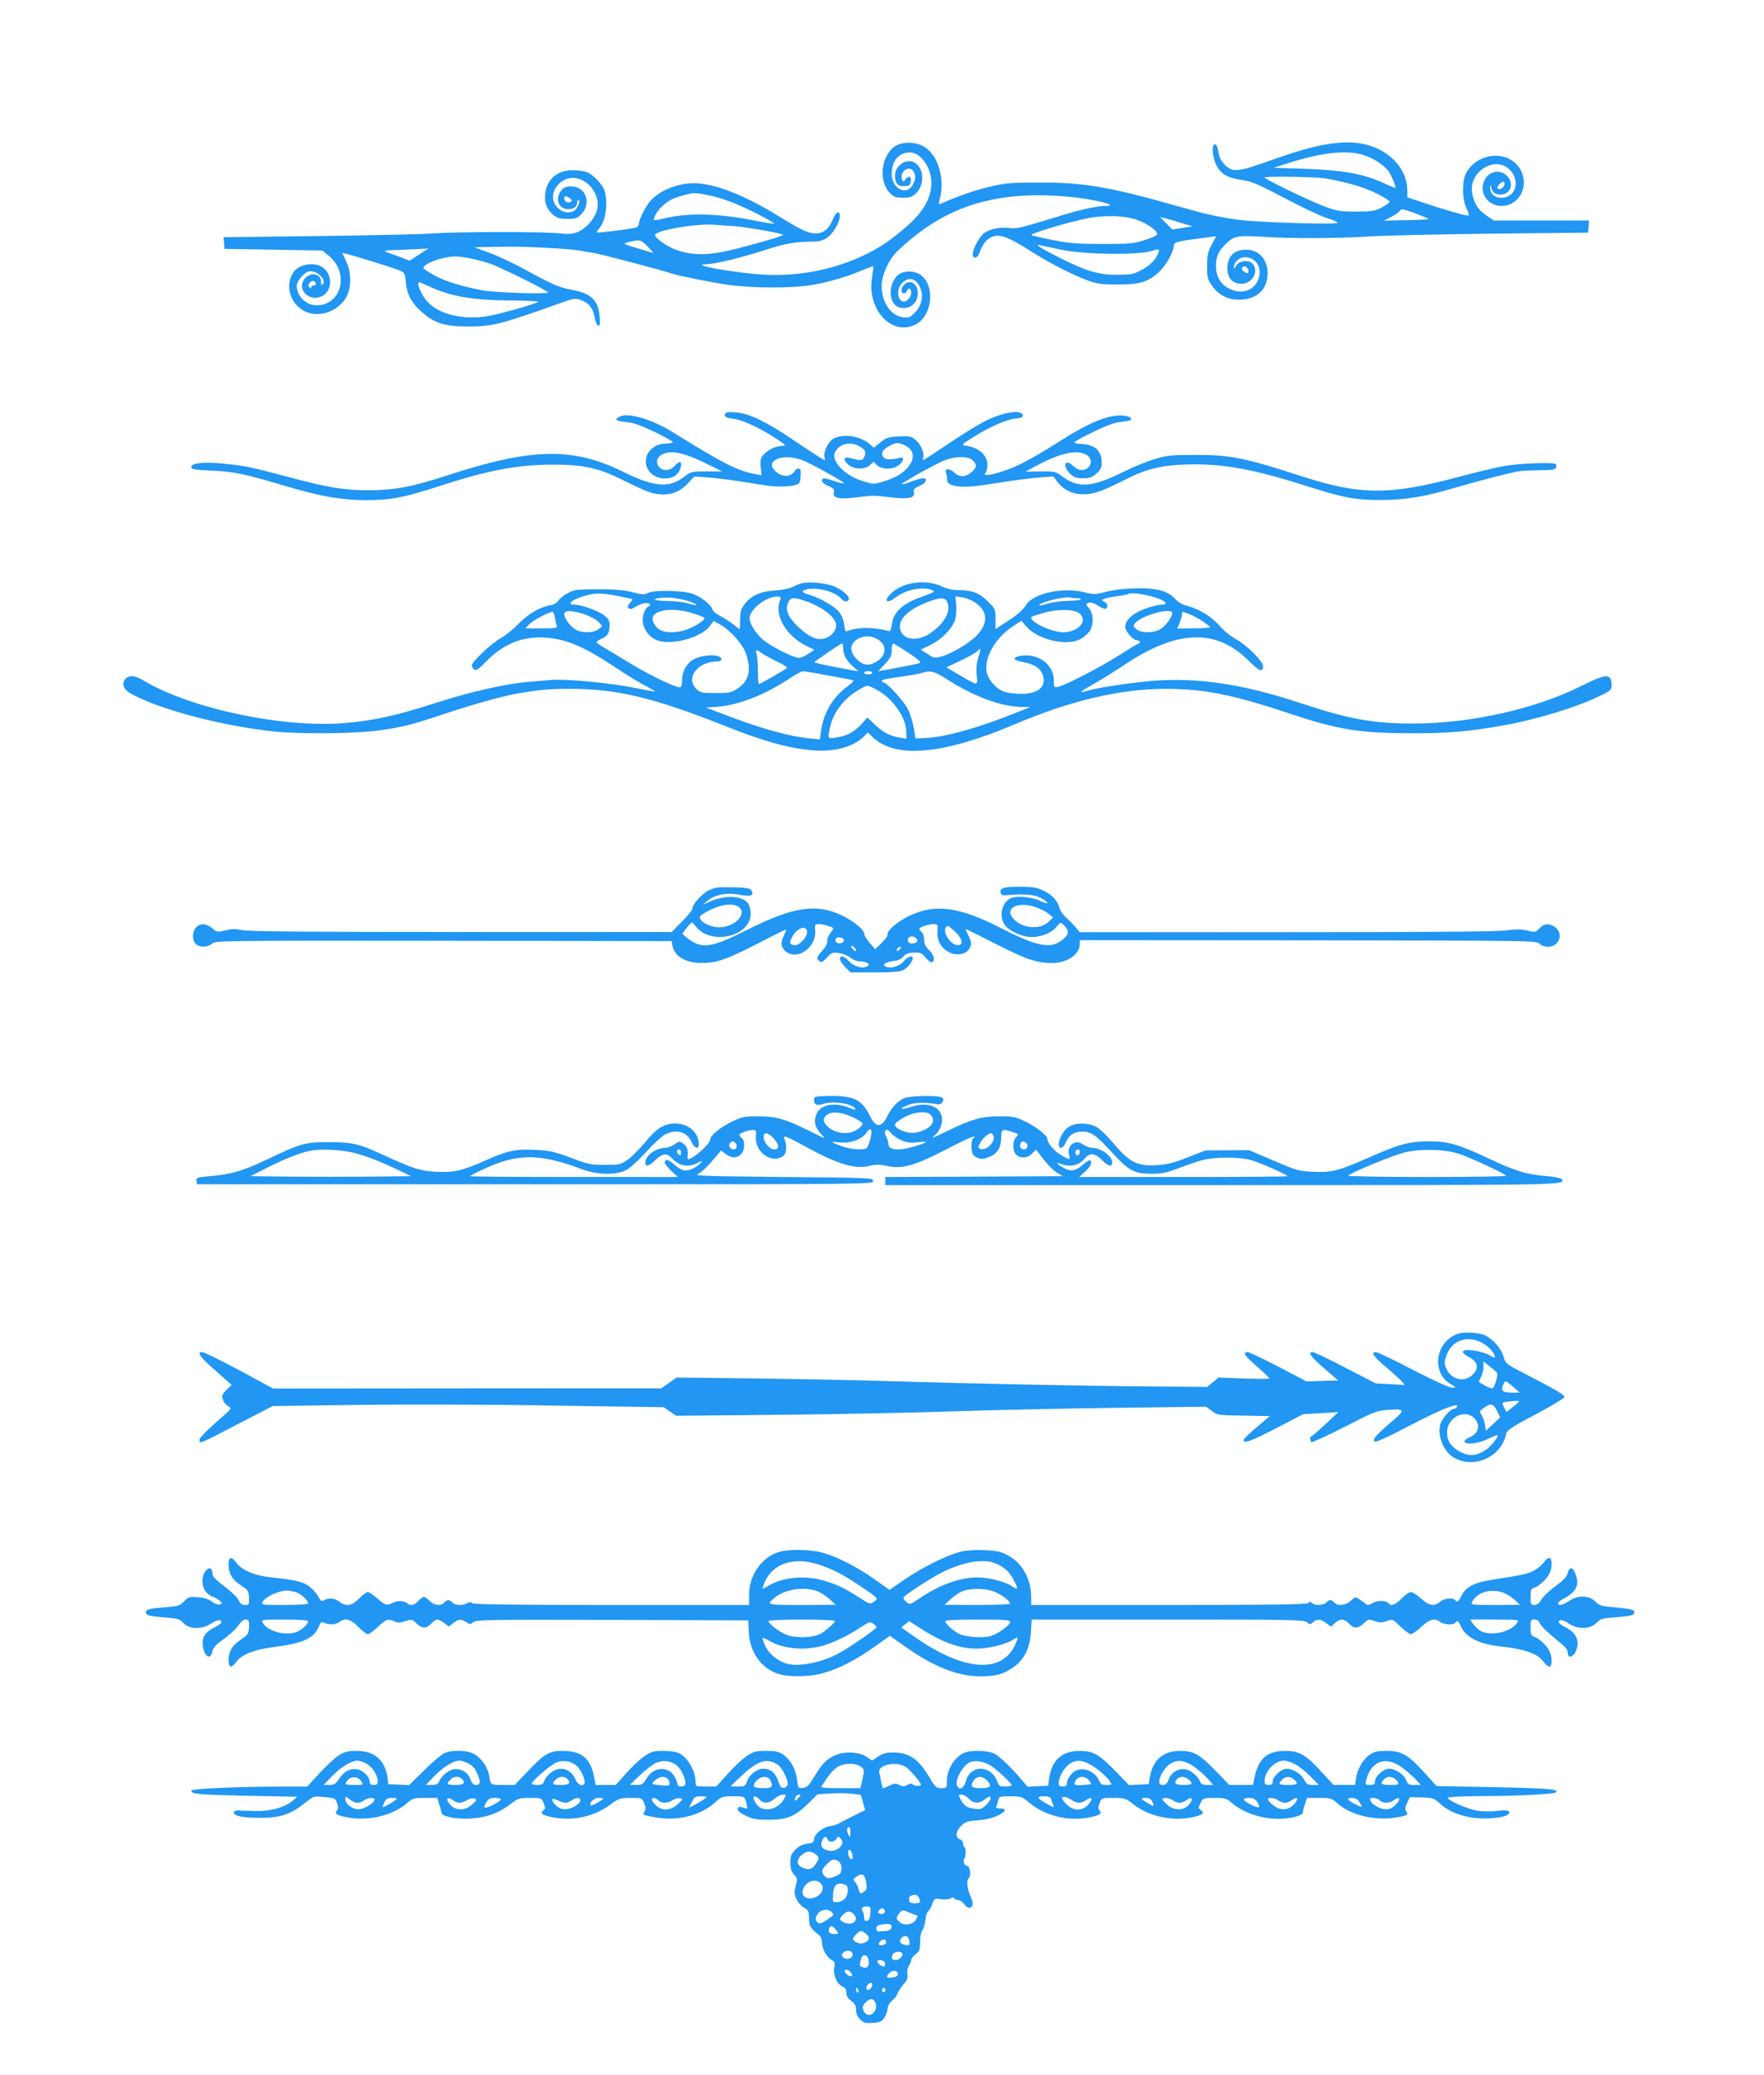 <?xml version="1.0" standalone="no"?>
<!DOCTYPE svg PUBLIC "-//W3C//DTD SVG 20010904//EN"
 "http://www.w3.org/TR/2001/REC-SVG-20010904/DTD/svg10.dtd">
<svg version="1.0" xmlns="http://www.w3.org/2000/svg"
 width="1088pt" height="1280pt" viewBox="0 0 1088 1280"
 preserveAspectRatio="xMidYMid meet">
<g transform="translate(0,1280) scale(0.1,-0.1)"
fill="#2196f3" stroke="none">
<path d="M5522 11899 c-88 -57 -106 -217 -32 -291 24 -23 37 -28 80 -28 43 0
56 5 80 28 52 52 51 145 -2 185 -49 37 -128 -10 -128 -76 0 -49 19 -69 60 -65
30 2 35 7 38 31 4 31 -14 36 -34 10 -12 -17 -13 -17 -20 0 -19 51 51 94 73 45
13 -28 9 -52 -11 -84 -41 -62 -126 -14 -126 72 0 82 44 134 112 134 72 0 140
-106 132 -206 -7 -86 -54 -165 -150 -249 -105 -91 -172 -136 -277 -185 -198
-92 -428 -131 -652 -111 -200 19 -408 59 -310 61 54 1 207 38 355 85 138 45
191 54 316 55 26 0 54 9 75 23 36 24 79 96 79 134 0 39 -26 26 -44 -22 -22
-56 -57 -85 -105 -85 -46 1 -90 21 -226 105 -210 131 -401 205 -525 205 -97 0
-203 -41 -263 -103 -31 -31 -77 -121 -77 -149 0 -10 -10 -20 -22 -23 -38 -9
-233 -33 -237 -29 -2 2 4 13 13 23 41 45 58 154 36 231 -11 40 -71 104 -113
119 -16 6 -54 11 -86 11 -93 0 -159 -56 -168 -144 -7 -55 9 -98 49 -131 24
-20 40 -25 87 -25 49 0 62 4 84 26 68 67 32 174 -59 174 -34 0 -47 -5 -63 -26
-40 -51 -16 -114 43 -114 36 0 56 15 56 43 0 10 4 15 10 12 13 -8 -14 -61 -35
-69 -35 -13 -67 -5 -96 23 -77 77 17 210 127 179 83 -22 139 -119 115 -198
-16 -53 -66 -109 -116 -130 -33 -14 -55 -16 -120 -9 -112 11 -624 10 -775 -1
-69 -5 -387 -12 -708 -16 l-583 -7 3 -36 3 -36 302 -5 301 -5 38 -31 c131
-106 83 -307 -74 -307 -65 0 -122 57 -122 122 0 24 44 78 71 86 46 15 118 -50
89 -79 -7 -7 -10 -2 -10 17 0 52 -68 62 -103 15 -47 -63 27 -139 104 -107 65
26 74 126 17 174 -52 44 -154 29 -190 -27 -38 -59 -31 -140 18 -196 78 -92
231 -74 304 36 37 57 40 153 7 226 l-26 56 27 -6 c49 -12 282 -84 321 -100 37
-15 38 -17 44 -73 6 -75 34 -128 97 -184 78 -70 141 -90 280 -91 153 -1 208
13 575 144 85 31 92 32 129 19 48 -17 74 -50 84 -108 4 -25 13 -46 21 -49 11
-4 13 8 9 57 -7 98 -53 142 -169 163 -76 13 -123 33 -292 126 -70 38 -169 85
-220 103 l-92 34 165 3 c140 3 405 -10 487 -24 12 -2 51 -9 86 -14 48 -9 408
-103 476 -126 45 -15 244 -55 346 -70 159 -23 408 -23 534 0 104 19 221 54
306 92 32 13 59 23 61 21 2 -2 -1 -28 -6 -58 -39 -202 117 -377 268 -300 96
49 121 220 43 295 -40 39 -117 42 -155 7 -50 -47 -58 -139 -15 -182 28 -28 84
-25 114 6 45 44 28 135 -25 135 -24 0 -50 -26 -50 -51 0 -22 25 -26 34 -4 9
24 26 18 26 -9 0 -26 -23 -56 -44 -56 -42 0 -50 77 -11 115 40 41 87 28 111
-31 21 -50 9 -108 -32 -151 -31 -32 -38 -35 -75 -30 -76 10 -132 94 -131 195
0 67 45 163 99 215 223 211 445 313 741 338 139 12 329 1 472 -27 94 -19 125
-34 68 -34 -47 0 -150 -22 -258 -55 -276 -84 -284 -87 -335 -81 -60 6 -119 -6
-154 -31 -30 -22 -71 -97 -71 -130 0 -32 28 -29 40 5 20 53 35 75 65 94 50 31
103 14 249 -79 104 -67 262 -149 347 -180 65 -24 89 -27 194 -28 138 0 189 16
259 83 40 39 86 122 86 158 0 21 24 27 208 50 l52 7 -27 -54 c-24 -45 -28 -66
-28 -130 0 -70 3 -82 30 -121 44 -62 103 -90 182 -86 93 6 151 56 160 141 11
94 -46 167 -130 167 -75 0 -116 -40 -117 -113 0 -63 31 -97 88 -97 68 0 110
80 66 125 -25 25 -85 16 -101 -15 -7 -14 -13 -19 -13 -12 0 46 51 78 99 61 60
-21 79 -93 41 -154 -34 -55 -103 -69 -169 -35 -53 27 -81 74 -81 139 0 60 15
93 62 138 50 48 69 52 219 43 181 -12 467 -11 674 2 94 6 433 13 755 17 l585
6 3 38 3 37 -294 0 -294 0 -38 26 c-52 35 -72 61 -89 116 -18 59 -6 114 36
157 58 59 142 65 191 13 67 -70 35 -172 -54 -172 -41 0 -70 27 -68 65 1 20 1
20 6 0 8 -33 24 -45 59 -45 61 0 85 70 39 115 -48 49 -125 26 -146 -44 -21
-71 34 -141 111 -141 111 0 175 123 117 225 -67 118 -252 111 -330 -14 -31
-50 -31 -167 -1 -228 13 -27 17 -43 10 -43 -20 0 -157 39 -268 77 l-108 36 0
42 c0 122 -93 233 -232 277 -140 43 -312 17 -613 -92 -198 -71 -232 -75 -280
-27 -24 24 -35 46 -40 80 -5 30 -12 47 -21 47 -23 0 -17 -79 9 -130 26 -53 70
-78 156 -90 63 -9 85 -18 321 -141 80 -42 173 -84 207 -95 35 -10 63 -23 63
-28 0 -13 -483 2 -610 18 -122 17 -200 34 -365 81 -423 121 -590 150 -860 149
-182 0 -210 -2 -312 -26 -93 -22 -195 -58 -302 -105 -11 -5 -13 -1 -7 18 39
135 -8 290 -103 339 -53 27 -126 26 -169 -1z m2884 -54 c66 -19 138 -68 164
-110 19 -31 43 -95 36 -95 -2 0 -32 13 -68 29 -131 60 -251 81 -498 90 l-185
6 75 24 c218 70 370 88 476 56z m-236 -145 c121 -19 245 -55 324 -95 43 -22
78 -44 77 -50 0 -5 -22 -21 -49 -35 -42 -22 -59 -25 -157 -25 -99 0 -119 3
-197 32 -85 31 -368 168 -368 178 0 9 304 5 370 -5z m1110 -34 c0 -19 -27 -39
-40 -31 -8 5 -6 13 6 26 20 22 34 25 34 5z m-4902 -72 c42 -8 115 -32 162 -52
89 -37 227 -109 234 -121 2 -3 -46 4 -107 16 -229 47 -422 52 -565 17 -35 -9
-66 -14 -68 -11 -8 8 22 60 48 83 39 36 71 53 128 68 71 19 76 19 168 0z
m-863 -17 c13 -10 15 -16 6 -21 -17 -11 -41 0 -41 19 0 19 11 19 35 2z m5217
-94 c43 -16 78 -31 78 -34 0 -3 -62 -6 -137 -7 l-138 -3 42 21 c23 12 47 28
54 36 15 18 10 19 101 -13z m-1712 -42 c65 -24 127 -72 116 -89 -4 -6 -39 -22
-79 -34 -64 -21 -92 -23 -257 -23 -153 0 -206 4 -305 24 -66 13 -126 27 -133
30 -15 8 208 76 338 103 111 23 244 19 320 -11z m265 -16 l70 -21 -62 -10 -62
-10 -38 38 -38 39 30 -7 c17 -4 62 -17 100 -29z m-2768 -19 c80 -5 313 -46
313 -55 0 -9 -286 -89 -385 -107 -108 -20 -196 -15 -278 16 -54 20 -127 72
-127 90 0 28 245 71 360 64 25 -2 77 -6 117 -8z m-523 -126 c21 -22 37 -40 35
-40 -2 0 -47 13 -99 29 -97 29 -97 29 -25 44 42 9 51 6 89 -33z m2561 -22
c142 -29 469 -32 548 -6 50 17 55 13 33 -30 -19 -36 -51 -65 -106 -93 -38 -20
-60 -24 -140 -24 -117 0 -190 22 -358 107 -121 61 -158 86 -112 74 14 -3 75
-16 135 -28z m-3929 -1 c-10 -7 -37 -24 -59 -39 l-41 -26 -45 18 c-25 9 -64
24 -86 31 -39 14 -35 14 100 19 77 3 142 7 145 7 3 1 -3 -4 -14 -10z m276 -51
c40 -8 98 -24 128 -35 85 -33 350 -165 350 -175 0 -12 -328 -1 -405 13 -124
24 -223 54 -290 89 -38 21 -71 42 -73 49 -4 15 49 43 113 59 67 16 90 16 177
0z m4798 -77 c0 -17 -3 -18 -20 -9 -20 11 -25 22 -14 33 11 11 34 -5 34 -24z
m-5752 -77 c2 -7 -3 -12 -12 -12 -9 0 -16 -5 -16 -12 0 -9 -3 -9 -12 0 -8 8
-8 15 2 27 14 17 31 16 38 -3z m727 -31 c119 -51 254 -73 462 -74 101 -1 183
-5 183 -8 0 -8 -195 -65 -290 -85 -148 -31 -304 -1 -383 74 -48 45 -89 144
-54 129 6 -3 44 -19 82 -36z"/>
<path d="M4478 10254 c-19 -19 -5 -32 41 -36 56 -6 164 -55 266 -122 61 -40
67 -46 42 -46 -39 0 -88 -23 -116 -53 -20 -22 -23 -33 -19 -77 l5 -52 -36 7
c-113 21 -200 65 -511 259 -122 77 -272 122 -324 98 -41 -18 -31 -29 34 -35
45 -4 89 -19 175 -60 63 -31 115 -59 115 -64 0 -4 -21 -9 -46 -9 -111 -4 -162
-122 -82 -189 42 -35 118 -35 153 0 24 23 35 75 17 75 -5 0 -19 -11 -32 -25
-28 -30 -70 -33 -95 -5 -24 27 -13 64 25 80 54 23 130 7 253 -53 l112 -55 -96
0 c-94 0 -96 0 -142 -35 -90 -69 -184 -61 -372 32 -313 155 -566 149 -1095
-24 -207 -68 -319 -89 -480 -89 -150 0 -249 17 -500 84 -217 58 -262 68 -391
80 -122 12 -199 4 -199 -20 0 -15 16 -18 128 -23 135 -6 202 -20 456 -96 213
-63 339 -85 491 -86 154 0 235 15 450 85 303 99 487 134 705 134 195 0 284
-20 450 -104 63 -32 133 -63 155 -69 93 -25 167 -7 226 56 l41 44 86 -6 c48
-4 139 -15 202 -25 184 -30 192 -31 250 -31 30 0 69 4 85 9 27 8 30 13 33 55
2 36 -1 47 -12 47 -8 0 -19 -6 -23 -14 -24 -40 -78 -42 -120 -3 -72 66 45 114
165 69 54 -21 248 -128 257 -142 3 -5 -20 0 -51 10 -69 24 -84 25 -84 4 0 -9
17 -23 40 -32 32 -14 38 -21 33 -39 -8 -36 29 -44 139 -31 110 13 99 13 216 0
114 -13 150 -3 137 38 -3 10 9 21 35 32 41 17 55 48 23 48 -10 0 -42 -9 -72
-20 -29 -12 -55 -19 -58 -16 -6 5 179 109 252 142 72 31 156 33 185 4 26 -26
25 -42 -3 -68 -38 -36 -78 -38 -111 -7 -31 29 -63 27 -51 -3 4 -9 7 -27 6 -40
-1 -27 30 -41 97 -44 51 -1 96 4 272 32 63 10 154 21 201 25 l86 6 28 -37 c54
-70 151 -92 256 -55 30 10 99 42 154 70 129 67 227 91 380 96 225 7 415 -28
750 -135 223 -71 297 -85 455 -84 151 0 267 20 467 79 150 44 336 92 388 99
22 3 80 5 128 6 69 0 89 3 94 15 3 9 3 19 -1 22 -12 13 -223 5 -316 -11 -52
-9 -180 -40 -285 -68 -424 -114 -609 -113 -975 7 -340 111 -437 130 -650 129
-149 0 -173 -3 -253 -27 -48 -15 -131 -49 -185 -76 -198 -99 -283 -105 -387
-25 -33 25 -42 27 -128 26 l-92 -1 61 33 c146 78 242 102 304 76 38 -16 49
-53 25 -80 -25 -28 -64 -25 -96 6 -50 48 -69 2 -20 -47 25 -24 37 -29 80 -29
42 0 56 5 83 29 26 23 33 37 33 68 0 74 -43 112 -131 115 -23 1 -40 6 -37 11
3 5 58 35 121 65 82 40 131 57 169 60 29 3 56 8 58 13 11 17 -38 31 -90 25
-86 -9 -194 -58 -360 -165 -117 -74 -227 -136 -285 -158 -101 -40 -187 -56
-162 -31 7 7 12 29 12 49 0 64 -54 110 -140 121 -21 3 -14 10 50 50 108 67
205 110 262 116 38 4 48 8 46 21 -7 37 -121 20 -233 -37 -38 -19 -135 -78
-215 -132 -184 -123 -174 -117 -166 -92 9 28 -16 84 -50 111 -25 20 -38 22
-101 19 -63 -3 -76 -7 -113 -37 l-41 -33 -22 20 c-58 53 -169 70 -228 35 -32
-19 -63 -85 -53 -115 5 -18 4 -19 -18 -7 -12 7 -86 55 -163 107 -172 117 -279
170 -360 178 -33 3 -63 3 -67 -2z m830 -211 c30 -19 36 -36 22 -63 -12 -23
-18 -23 -92 -4 -37 9 -38 -17 -2 -45 36 -28 100 -28 130 0 l22 21 21 -21 c29
-29 99 -29 135 0 36 28 35 54 -1 44 -53 -13 -85 -11 -97 8 -15 23 1 47 47 70
31 16 43 17 69 8 72 -25 88 -78 43 -137 -32 -42 -77 -69 -153 -93 -62 -19 -63
-19 -127 0 -115 35 -203 126 -174 181 28 54 98 68 157 31z"/>
<path d="M4940 9201 c-14 -4 -39 -15 -55 -23 -17 -9 -64 -18 -105 -20 -89 -6
-146 -31 -187 -84 -23 -30 -27 -47 -28 -95 0 -33 -1 -59 -3 -59 -2 0 -20 13
-40 29 -20 16 -56 39 -79 51 -23 12 -45 29 -48 39 -9 30 -68 78 -120 97 -61
23 -245 26 -283 5 -19 -10 -34 -9 -90 6 -50 13 -103 18 -212 18 -131 0 -149
-2 -187 -23 -24 -12 -50 -33 -58 -46 -9 -14 -29 -26 -49 -29 -64 -10 -142 -56
-200 -117 -31 -32 -80 -72 -108 -87 -55 -30 -178 -145 -178 -167 0 -8 6 -19
14 -25 12 -10 26 -1 78 52 104 106 224 154 363 144 132 -10 233 -53 437 -188
68 -45 149 -95 182 -111 32 -16 56 -31 55 -33 -2 -1 -56 8 -119 21 -143 30
-433 58 -520 50 -36 -3 -99 -9 -140 -12 -132 -10 -359 -61 -570 -129 -239 -78
-386 -110 -563 -125 -377 -32 -944 87 -1236 259 -58 35 -92 39 -116 15 -27
-28 -15 -66 30 -91 168 -96 555 -199 875 -234 165 -18 507 -15 655 5 153 22
201 34 417 106 164 55 366 111 448 124 140 23 191 27 315 27 291 0 515 -54
955 -228 235 -94 388 -137 530 -150 140 -14 261 17 328 84 l24 25 32 -30 c141
-134 439 -106 881 83 339 144 647 216 925 216 237 0 418 -36 775 -156 293 -97
419 -117 745 -118 220 0 339 10 538 44 217 37 466 112 619 186 68 33 73 37 73
67 0 73 -33 72 -180 -2 -283 -143 -679 -233 -1035 -235 -249 -1 -401 26 -691
122 -366 122 -646 164 -929 141 -137 -12 -326 -40 -395 -60 -62 -18 -57 -11
30 38 47 26 141 85 209 130 317 209 556 214 753 16 65 -65 88 -74 88 -33 0 30
-102 132 -168 167 -31 17 -76 53 -99 81 -48 56 -125 104 -198 123 -33 9 -59
24 -78 45 -16 19 -49 39 -78 48 -70 24 -243 21 -344 -5 -71 -18 -79 -18 -138
-3 -127 32 -308 -5 -355 -74 -27 -40 -52 -62 -124 -109 l-68 -44 0 62 c0 59
-1 62 -47 108 -53 53 -97 70 -182 70 -35 0 -70 8 -98 21 -94 46 -229 32 -305
-31 -62 -51 -47 -83 16 -35 60 45 149 66 214 49 12 -4 22 -9 22 -13 0 -3 -36
-19 -80 -34 -110 -39 -168 -92 -178 -162 -4 -27 -11 -49 -15 -48 -104 25 -191
26 -253 3 -20 -8 -22 -5 -27 36 -2 25 -15 58 -30 77 -27 36 -116 87 -184 108
-48 14 -54 24 -20 33 65 17 179 -13 216 -57 15 -19 37 -22 46 -6 10 16 -31 55
-83 79 -50 24 -169 35 -212 21z m-1131 -77 c47 -9 88 -18 90 -20 2 -2 -4 -13
-14 -24 -14 -15 -16 -23 -7 -32 8 -8 20 -5 45 11 19 11 46 21 61 21 28 0 35
-14 12 -23 -8 -3 -19 -21 -26 -41 -24 -74 27 -157 106 -172 101 -19 258 31
304 97 l22 29 39 -22 c68 -38 145 -127 163 -188 30 -101 14 -161 -55 -207 -39
-26 -50 -28 -136 -28 -87 0 -94 2 -119 27 -68 67 10 168 130 168 36 0 34 27
-4 35 -40 9 -112 -3 -148 -26 -40 -24 -65 -73 -65 -126 0 -27 -5 -43 -13 -43
-31 0 -192 78 -305 147 -68 41 -143 87 -166 100 -24 14 -43 28 -43 33 0 4 14
13 30 20 37 15 50 37 50 84 0 28 -7 40 -35 61 -36 28 -139 65 -181 65 -55 0
-15 33 66 56 62 17 100 17 199 -2z m3283 0 c91 -23 130 -54 68 -54 -16 0 -60
-11 -97 -25 -75 -27 -123 -70 -123 -111 0 -28 49 -84 74 -84 9 0 16 -4 16 -10
0 -5 -4 -10 -8 -10 -5 0 -57 -32 -118 -71 -111 -71 -326 -183 -376 -195 -27
-6 -28 -5 -28 37 0 80 -59 142 -147 155 -44 6 -101 -6 -94 -22 2 -5 27 -14 56
-19 65 -13 98 -35 115 -74 29 -72 -23 -121 -129 -121 -35 0 -81 5 -103 12 -49
14 -103 73 -112 122 -17 88 52 210 158 280 l56 37 29 -34 c75 -85 252 -126
339 -77 21 12 46 35 55 50 23 39 22 101 -3 133 -25 31 -25 33 -1 40 11 3 35
-6 55 -20 20 -13 41 -21 46 -18 15 9 12 35 -5 41 -37 15 -14 24 105 41 19 3
37 7 39 9 10 9 77 3 133 -12z m-2850 -31 c26 -8 50 -18 53 -23 3 -5 -18 -2
-47 7 -30 9 -87 16 -130 16 -78 0 -107 12 -45 19 47 6 115 -2 169 -19z m568 1
c-35 -91 41 -219 165 -279 l48 -23 -41 -27 c-31 -20 -48 -26 -68 -21 -48 13
-154 67 -203 106 -54 43 -97 117 -86 150 18 57 105 119 167 120 25 0 27 -2 18
-26z m1202 -9 c80 -53 86 -125 15 -202 -44 -48 -154 -114 -222 -133 -40 -11
-45 -10 -84 16 l-42 27 60 29 c67 32 134 100 152 155 6 19 9 60 7 90 l-5 55
41 -6 c23 -4 58 -18 78 -31z m630 25 c17 0 28 -3 24 -7 -4 -5 -40 -9 -79 -9
-40 -1 -96 -9 -124 -17 -29 -9 -53 -14 -53 -11 0 18 155 57 188 48 8 -2 28 -4
44 -4z m-1681 -15 c105 -36 183 -93 195 -142 8 -30 -19 -71 -58 -87 -49 -21
-100 -2 -168 61 -68 63 -89 108 -70 154 14 34 35 37 101 14z m879 -4 c30 -56
-13 -137 -104 -198 -87 -59 -186 -36 -186 44 0 49 55 101 151 141 87 37 124
40 139 13z m-1574 -72 c38 -11 73 -25 78 -29 11 -11 -56 -55 -113 -75 -52 -18
-120 -20 -156 -3 -31 14 -58 60 -48 83 17 46 130 57 239 24z m2394 -4 c51 -46
-10 -115 -103 -115 -75 0 -219 71 -194 96 1 1 34 12 72 23 89 26 194 24 225
-4z m-3237 -27 c3 -18 8 -40 11 -49 6 -13 -7 -15 -94 -15 l-100 0 23 24 c23
26 135 84 147 77 4 -3 10 -19 13 -37z m184 22 c33 -12 71 -32 84 -46 l24 -26
-24 -19 c-31 -25 -106 -25 -145 0 -33 22 -66 68 -66 94 0 24 50 23 127 -3z
m3623 8 c0 -24 -40 -78 -72 -98 -43 -26 -117 -27 -149 -1 -20 16 -22 21 -9 36
41 50 230 101 230 63z m187 -50 c23 -15 44 -32 47 -36 2 -4 -42 -8 -99 -8
l-104 -1 15 35 c7 19 14 43 14 53 0 18 2 18 43 2 23 -9 61 -29 84 -45z m-2000
-114 c55 -35 50 -98 -9 -134 -49 -30 -84 -26 -124 14 -51 51 -43 103 19 131
36 16 80 12 114 -11z m-217 -48 c0 -42 19 -80 58 -114 l37 -33 -40 7 c-65 10
-228 44 -232 48 -4 4 159 115 170 116 4 0 7 -11 7 -24z m394 -27 c88 -58 95
-67 64 -73 -44 -10 -173 -35 -207 -40 l-34 -6 42 45 c34 37 41 52 41 85 0 22
4 40 9 40 5 0 43 -23 85 -51z m440 -34 c-10 -34 -14 -69 -10 -109 7 -69 12
-69 -108 1 l-79 46 90 43 c49 24 96 50 103 59 20 24 21 14 4 -40z m-1334 25
c16 -11 59 -34 95 -52 37 -17 63 -34 58 -39 -10 -10 -165 -99 -173 -99 -3 0
-5 33 -5 72 0 40 -3 88 -7 106 -9 38 -6 39 32 12z m340 -124 c41 -8 107 -20
145 -27 39 -6 74 -14 78 -16 4 -3 -9 -17 -30 -32 -95 -69 -154 -167 -169 -281
l-7 -51 -71 7 c-106 10 -277 56 -464 126 l-167 63 76 6 c128 11 287 73 439
174 36 24 72 44 80 44 8 1 48 -5 90 -13z m340 4 c0 -5 -11 -10 -25 -10 -14 0
-25 5 -25 10 0 6 11 10 25 10 14 0 25 -4 25 -10z m462 -41 c164 -105 335 -168
457 -170 l56 0 -100 -40 c-228 -91 -427 -146 -544 -151 l-65 -3 -10 65 c-7 36
-22 88 -36 115 -23 48 -130 165 -150 165 -6 0 -10 4 -10 9 0 9 12 12 140 30
41 6 89 15 105 20 55 17 78 11 157 -40z m-427 -68 c96 -55 175 -171 175 -257
l0 -41 -45 8 c-61 11 -102 34 -152 82 l-43 41 -37 -41 c-46 -49 -89 -72 -154
-82 -56 -9 -55 -10 -38 68 16 77 76 160 149 209 34 23 70 42 79 42 9 0 39 -13
66 -29z"/>
<path d="M4371 7308 c-42 -21 -101 -87 -101 -114 0 -8 -29 -43 -63 -78 l-64
-65 -1299 0 c-931 0 -1314 3 -1351 12 -41 8 -64 8 -103 -2 -48 -12 -51 -12
-81 13 -37 31 -72 33 -99 6 -26 -26 -26 -81 -2 -103 25 -23 74 -21 99 2 20 19
51 19 1428 18 l1408 -2 4 -25 c10 -67 79 -109 178 -110 103 0 161 22 415 154
58 30 106 53 108 51 2 -2 -4 -17 -12 -34 -24 -45 -20 -76 12 -101 72 -57 190
29 180 131 -3 36 -2 39 23 39 28 0 89 -19 89 -27 0 -3 -9 -17 -20 -31 -12 -14
-20 -36 -18 -47 2 -13 -10 -37 -30 -59 -36 -41 -38 -49 -18 -65 12 -10 21 -5
46 22 29 32 35 34 73 29 23 -3 55 -16 70 -28 17 -14 42 -24 60 -24 18 0 39 -5
47 -10 13 -9 13 -11 0 -20 -26 -18 -83 -3 -112 30 -15 16 -35 30 -43 30 -25 0
-17 -30 18 -65 l33 -33 150 0 c104 0 157 4 175 14 26 13 59 54 59 74 0 19 -32
10 -51 -14 -24 -31 -72 -50 -105 -42 -39 10 -23 30 31 37 33 4 53 12 66 28 14
17 30 24 65 25 41 2 49 -2 74 -32 16 -19 33 -31 39 -28 20 13 11 48 -19 76
-22 21 -30 37 -30 63 0 19 -7 40 -15 47 -8 7 -15 16 -15 20 0 11 57 30 89 30
25 0 26 -2 23 -45 -5 -56 24 -106 74 -130 44 -21 97 -13 119 18 20 28 19 45
-4 90 -10 20 -17 37 -15 37 3 0 86 -42 187 -93 189 -96 249 -117 345 -117 96
0 172 53 172 120 l0 21 1409 -1 c1375 -2 1410 -2 1427 -21 10 -11 30 -19 51
-19 68 0 99 78 47 119 -36 28 -70 26 -99 -5 -23 -25 -26 -26 -75 -14 -38 9
-70 9 -132 1 -55 -8 -486 -11 -1355 -11 l-1273 0 -23 27 c-12 15 -38 42 -59
61 -20 18 -39 45 -43 60 -11 45 -46 84 -99 108 -42 20 -67 24 -146 24 -102 0
-124 -7 -118 -36 3 -14 11 -18 33 -16 112 10 171 5 213 -16 23 -12 42 -27 42
-32 0 -5 -18 0 -40 11 -47 25 -144 35 -182 20 -58 -22 -80 -112 -41 -166 28
-39 109 -75 167 -75 61 0 125 27 154 65 21 27 23 27 42 10 29 -26 34 -52 14
-73 -80 -81 -159 -70 -398 52 -260 134 -411 154 -571 75 -70 -34 -137 -92
-130 -111 3 -8 -13 -31 -36 -53 l-41 -40 -34 39 c-19 22 -34 47 -34 57 0 23
-59 73 -129 108 -159 81 -305 60 -589 -83 -229 -115 -284 -123 -377 -49 l-27
23 26 35 c15 19 30 35 33 35 3 0 14 -11 25 -25 93 -119 338 -62 338 79 0 23
-7 51 -15 63 -34 48 -138 54 -232 14 l-48 -21 30 25 c45 37 120 51 196 36 69
-14 93 -5 73 27 -9 14 -29 17 -115 19 -89 2 -110 -1 -148 -19z m178 -98 c69
-37 -12 -130 -113 -130 -45 0 -103 25 -116 50 -8 15 -3 22 28 40 77 46 160 63
201 40z m1843 -7 c26 -9 60 -27 75 -39 l28 -23 -26 -26 c-49 -50 -158 -44
-213 12 -69 69 19 118 136 76z m-502 -149 c46 -42 55 -84 18 -84 -46 0 -100
85 -71 113 9 10 10 10 53 -29z m-912 0 c4 -29 -44 -84 -73 -84 -33 0 -39 14
-20 49 29 57 87 78 93 35z m678 -63 c-4 -6 -18 -11 -32 -11 -29 0 -35 36 -6
43 21 5 47 -17 38 -32z m-451 9 c0 -18 -33 -26 -47 -12 -6 6 -7 15 -3 22 10
16 50 8 50 -10z m75 -62 c0 -6 -7 -5 -15 2 -8 7 -15 17 -15 22 0 6 7 5 15 -2
8 -7 15 -17 15 -22z m270 7 c-7 -9 -15 -13 -17 -11 -7 7 7 26 19 26 6 0 6 -6
-2 -15z"/>
<path d="M5027 6033 c-12 -12 -7 -41 8 -47 8 -3 27 -1 41 4 57 22 178 4 199
-29 4 -8 -6 -7 -29 3 -97 40 -185 25 -210 -36 -18 -43 -10 -81 24 -118 16 -17
26 -30 24 -30 -3 0 -44 20 -92 44 -147 73 -204 90 -312 90 -86 1 -101 -2 -160
-30 -75 -35 -140 -88 -140 -113 0 -27 -105 -121 -135 -121 -3 0 -5 6 -4 13 5
41 -3 68 -27 83 -24 16 -26 16 -54 -5 -16 -11 -41 -21 -55 -21 -60 0 -125 -48
-125 -92 0 -28 25 -21 63 17 41 41 69 44 100 12 46 -50 102 -60 160 -30 30 15
31 15 18 -1 -20 -24 -65 -46 -95 -46 -16 0 -42 14 -66 36 -36 33 -60 38 -60
12 0 -6 18 -28 40 -50 l41 -38 -641 0 c-352 0 -640 2 -640 5 0 3 39 24 86 45
210 97 340 96 609 -4 88 -32 199 -35 260 -7 25 11 75 55 129 114 48 53 103
103 121 111 70 34 135 13 161 -50 16 -37 44 -46 44 -14 0 74 -63 130 -145 130
-69 0 -117 -30 -188 -118 -32 -39 -80 -87 -105 -105 -45 -31 -51 -32 -142 -32
-88 0 -104 3 -210 44 -100 37 -128 44 -216 48 -121 7 -171 -4 -305 -63 -149
-66 -196 -77 -308 -72 -100 5 -142 19 -334 107 -144 66 -182 75 -322 76 -154
0 -174 -5 -386 -106 -154 -73 -224 -93 -357 -104 -77 -7 -83 -9 -80 -29 l3
-21 2085 0 c2078 0 2085 0 2085 20 0 20 -8 20 -555 25 -444 4 -550 7 -528 17
25 11 64 49 121 117 l24 30 28 -22 c35 -27 69 -28 95 -2 24 24 27 82 5 100 -8
7 -15 16 -15 20 0 10 56 30 84 30 19 0 21 -5 18 -42 -7 -86 83 -160 154 -127
23 11 30 21 32 51 2 21 -2 46 -8 58 -17 33 5 25 125 -41 202 -111 309 -143
400 -120 37 9 59 9 101 0 96 -22 172 -1 372 102 154 80 194 95 161 62 -5 -5
-9 -30 -7 -54 3 -37 7 -46 32 -58 26 -12 36 -12 70 0 55 19 81 58 81 120 0 54
6 58 66 38 44 -15 44 -15 25 -34 -22 -23 -21 -87 2 -108 27 -24 69 -21 97 7
l25 25 45 -59 c25 -32 62 -69 82 -82 l38 -23 -547 -3 -548 -2 0 -25 0 -25
2079 0 c2148 0 2116 -1 2093 37 -4 6 -43 14 -87 18 -132 11 -197 31 -363 109
-187 88 -250 106 -368 106 -118 0 -182 -17 -344 -88 -215 -95 -252 -105 -367
-100 -94 4 -104 7 -248 69 l-150 64 -135 0 -135 -1 -110 -43 c-88 -35 -127
-44 -192 -48 -117 -8 -168 18 -264 133 -41 49 -87 93 -109 104 -51 26 -125 26
-167 0 -48 -29 -85 -130 -48 -130 8 0 21 15 29 34 18 44 51 66 99 66 57 0 84
-19 183 -126 107 -117 138 -133 247 -134 65 0 92 6 168 35 50 19 117 42 149
50 73 19 219 19 290 1 56 -15 230 -91 230 -101 0 -3 -289 -5 -642 -5 l-642 0
37 34 c35 32 45 55 31 69 -4 4 -24 -9 -46 -28 -44 -40 -77 -44 -125 -15 -39
24 -43 33 -7 20 57 -22 112 -8 147 37 27 34 63 30 103 -12 36 -38 64 -46 64
-16 0 40 -70 91 -126 91 -14 0 -37 9 -53 20 -50 38 -106 -8 -86 -69 8 -27 1
-26 -49 3 -43 25 -86 75 -86 100 0 22 -68 76 -140 110 -59 28 -74 31 -160 30
-107 0 -165 -17 -310 -87 -98 -48 -111 -53 -90 -35 55 46 67 122 26 163 -35
34 -98 41 -169 17 -67 -22 -77 -11 -12 13 41 16 98 17 179 3 25 -4 46 29 26
42 -23 15 -196 12 -233 -4 -40 -17 -79 -59 -104 -110 -35 -74 -71 -74 -108 1
-47 97 -97 123 -233 123 -54 0 -102 -3 -105 -7z m238 -127 c30 -15 55 -31 55
-36 0 -18 -44 -50 -77 -56 -48 -9 -98 3 -133 32 -36 31 -38 57 -7 79 30 22 92
15 162 -19z m459 28 c26 -10 38 -41 26 -64 -18 -34 -87 -63 -137 -57 -47 5
-93 30 -93 50 0 14 64 54 108 67 34 10 75 12 96 4z m-356 -160 c-7 -27 -17
-52 -23 -56 -19 -14 -100 -8 -154 12 -72 26 -73 30 -9 23 65 -7 136 20 164 62
25 39 37 17 22 -41z m197 -10 c32 -12 59 -15 95 -10 27 4 50 5 50 2 0 -10
-127 -46 -161 -46 -51 0 -69 8 -69 34 -1 11 -7 32 -15 46 -9 17 -10 29 -3 37
7 9 16 5 34 -17 14 -16 45 -36 69 -46z m-794 15 c36 -39 38 -69 5 -69 -29 0
-66 43 -66 76 0 34 26 30 61 -7z m1356 15 c14 -38 -44 -95 -82 -80 -14 5 -14
8 0 35 14 29 51 61 68 61 4 0 10 -7 14 -16z m-1590 -45 c14 -14 6 -39 -12 -39
-21 0 -36 25 -23 38 15 15 21 15 35 1z m1792 2 c17 -11 7 -41 -13 -41 -19 0
-29 17 -22 35 6 17 15 18 35 6z m-4154 -60 c81 -20 164 -52 290 -112 l70 -34
-248 -3 c-136 -1 -358 -1 -495 0 l-247 3 110 56 c103 52 206 92 265 102 66 11
181 5 255 -12z m2025 -2 c0 -18 -2 -19 -15 -9 -15 12 -12 30 6 30 5 0 9 -10 9
-21z m2460 7 c0 -8 -4 -17 -9 -21 -12 -7 -24 12 -16 25 9 15 25 12 25 -4z
m2345 -15 c77 -27 284 -124 284 -133 1 -5 -220 -8 -491 -8 -290 0 -488 4 -482
9 21 20 271 123 342 141 100 26 258 22 347 -9z"/>
<path d="M8952 4553 c-106 -69 -110 -227 -8 -288 40 -24 40 -25 12 -25 -16 0
-115 45 -241 110 -116 61 -220 110 -229 110 -33 0 -14 -29 62 -92 42 -36 86
-76 97 -88 l20 -23 -90 5 -90 5 -186 96 c-102 53 -193 97 -202 97 -34 0 -15
-27 70 -100 l87 -75 -98 -3 -98 -3 -173 91 c-96 49 -181 90 -189 90 -34 0 -21
-21 53 -86 44 -38 80 -72 80 -76 1 -4 -70 -4 -157 -1 l-157 6 -34 -29 -35 -29
-355 3 c-406 3 -1130 18 -1586 32 -170 6 -540 13 -821 17 l-511 6 -47 -33 -47
-34 -1197 0 -1197 -1 -85 46 c-188 103 -339 179 -354 179 -35 0 -12 -32 84
-115 l99 -88 -29 -27 c-17 -16 -30 -34 -29 -42 1 -27 16 -50 38 -63 23 -12 21
-14 -78 -100 -62 -54 -101 -96 -101 -107 0 -26 2 -25 243 101 l209 108 516 7
c291 4 819 3 1207 -4 l689 -10 38 -27 38 -26 633 6 c347 3 828 13 1067 21 239
8 690 18 1002 22 l567 7 35 -26 c33 -26 39 -27 196 -29 l162 -3 -81 -69 c-45
-38 -81 -73 -81 -78 0 -25 41 -10 197 70 l171 89 108 6 109 7 -80 -75 c-44
-41 -83 -75 -87 -75 -11 0 -10 -28 2 -35 5 -3 96 39 202 93 178 92 199 100
263 105 111 9 115 1 36 -66 -101 -86 -127 -115 -114 -128 8 -8 69 19 221 99
188 99 308 146 288 113 -4 -6 -13 -11 -20 -11 -14 0 -59 -45 -75 -77 -32 -63
2 -175 68 -219 122 -80 300 -6 330 139 5 25 27 40 181 122 96 51 176 99 178
106 3 15 -38 39 -242 145 -118 61 -120 63 -133 108 -15 51 -69 111 -120 132
-18 8 -61 14 -96 14 -52 0 -71 -5 -105 -27z m193 -38 c40 -23 75 -63 75 -85 0
-6 -11 -3 -25 6 -46 30 -165 49 -172 27 -2 -6 11 -20 29 -29 65 -33 74 -70 29
-115 -47 -46 -124 -31 -156 31 -19 37 -19 50 1 100 34 86 134 115 219 65z m89
-184 c6 -9 -10 -69 -22 -89 -8 -12 -34 -2 -90 33 -1 1 4 15 13 31 8 16 15 44
15 62 l0 34 40 -32 c22 -17 42 -35 44 -39z m100 -86 l39 -35 -44 0 c-60 0 -72
10 -60 43 6 15 14 27 18 27 5 -1 26 -16 47 -35z m36 -89 c0 -2 -18 -18 -39
-35 l-39 -31 -15 29 c-15 29 -14 30 12 34 39 6 81 8 81 3z m-136 -60 l19 -39
-44 -41 -44 -41 -6 37 c-3 20 -13 47 -21 60 -15 22 -14 24 16 45 41 30 57 26
80 -21z m-145 -40 c45 -41 33 -98 -25 -122 -20 -8 -33 -20 -31 -27 7 -21 90
-11 146 18 29 14 55 25 57 23 9 -9 -39 -70 -73 -92 -57 -37 -100 -41 -152 -14
-60 31 -86 68 -86 123 0 88 104 145 164 91z"/>
<path d="M4795 3224 c-102 -36 -175 -145 -175 -261 l0 -63 -848 0 c-600 0
-851 3 -859 11 -8 8 -17 8 -31 0 -29 -16 -77 -14 -92 4 -7 8 -18 15 -25 15 -7
0 -18 -7 -25 -15 -19 -23 -63 -18 -90 10 -13 14 -29 25 -35 25 -6 0 -22 -11
-35 -25 -24 -26 -49 -32 -66 -16 -19 17 -60 20 -88 6 -41 -21 -48 -19 -99 25
-25 22 -51 40 -59 40 -8 0 -32 -18 -53 -40 -45 -46 -82 -52 -122 -20 -28 22
-64 26 -93 10 -16 -9 -22 -6 -34 17 -8 16 -27 40 -43 54 -44 41 -87 52 -250
69 -99 10 -181 44 -214 89 -32 43 -49 40 -49 -9 0 -57 21 -92 76 -129 44 -29
48 -34 50 -76 1 -42 0 -45 -25 -45 -19 0 -29 8 -39 29 -7 16 -46 55 -87 85
-57 43 -75 62 -75 81 0 34 -20 42 -42 15 -29 -35 -24 -105 8 -135 15 -14 32
-25 38 -25 6 0 22 -9 36 -20 23 -17 23 -19 7 -26 -12 -4 -30 2 -50 17 -22 16
-49 24 -87 27 -51 4 -58 2 -85 -26 -27 -27 -38 -30 -115 -36 -101 -8 -120 -13
-120 -31 0 -19 21 -24 118 -32 78 -6 90 -9 114 -35 36 -39 115 -40 171 -2 21
14 45 23 53 20 20 -8 10 -23 -29 -42 -56 -29 -77 -54 -77 -95 0 -78 48 -121
60 -55 4 22 21 41 70 76 36 25 76 63 89 83 16 24 32 37 46 37 20 0 22 -5 21
-46 -2 -41 -6 -47 -45 -74 -57 -37 -81 -75 -81 -127 0 -52 17 -56 49 -12 33
44 109 74 226 89 183 23 251 53 282 127 11 29 16 32 33 23 27 -14 72 -12 94 5
36 27 69 18 116 -30 24 -25 51 -45 59 -45 7 0 36 20 62 45 51 48 63 52 104 33
19 -9 34 -8 65 2 39 13 42 12 68 -13 35 -34 62 -34 92 -2 29 31 42 31 80 4
l28 -22 28 22 c32 25 47 26 80 5 23 -15 26 -15 43 0 16 15 91 16 857 14 l839
-3 3 -70 c6 -125 75 -224 180 -259 59 -21 187 -20 265 0 111 29 214 82 359
186 l66 48 84 -59 c179 -129 333 -191 472 -191 99 0 140 11 202 53 70 47 106
118 112 218 l5 79 840 0 c768 0 842 -1 859 -17 17 -15 19 -15 36 0 25 23 47
21 82 -5 l30 -22 23 22 c31 29 58 28 87 -3 30 -32 57 -32 92 2 26 25 30 26 66
14 32 -11 46 -11 76 0 36 13 36 13 84 -34 26 -26 55 -47 64 -47 8 0 38 20 64
45 52 48 84 56 118 30 22 -17 82 -20 91 -5 11 17 22 11 35 -20 28 -68 111
-111 240 -125 156 -17 234 -45 271 -96 11 -16 27 -29 35 -29 19 0 19 62 -1 99
-16 33 -65 77 -95 86 -16 5 -20 15 -20 56 0 45 2 49 24 49 15 0 27 -7 31 -19
6 -19 53 -64 134 -129 28 -23 41 -41 41 -58 0 -33 29 -29 47 6 30 60 9 116
-57 150 -45 23 -57 38 -37 46 8 3 31 -6 52 -20 56 -38 132 -37 171 3 26 26 38
29 117 35 99 8 117 13 117 31 0 16 -25 22 -128 31 -74 6 -87 10 -112 35 -39
39 -108 41 -162 4 -39 -26 -68 -32 -68 -15 0 6 14 19 32 28 83 44 103 87 73
158 -17 41 -36 40 -47 -2 -5 -21 -27 -44 -73 -77 -36 -26 -75 -63 -87 -82 -14
-25 -27 -35 -44 -35 -22 0 -24 4 -24 49 0 41 4 51 20 56 30 9 79 53 95 86 20
38 20 99 0 99 -8 0 -22 -11 -31 -25 -9 -14 -35 -37 -58 -50 -41 -23 -70 -30
-260 -59 -113 -17 -166 -45 -193 -101 -17 -36 -27 -42 -38 -25 -11 17 -70 11
-93 -10 -33 -31 -69 -25 -118 20 -24 22 -52 40 -62 40 -10 0 -36 -18 -57 -40
-37 -38 -68 -50 -79 -31 -12 19 -68 21 -97 4 -20 -12 -34 -15 -43 -8 -70 52
-64 50 -94 21 -32 -29 -82 -35 -102 -11 -7 8 -18 15 -25 15 -7 0 -18 -7 -25
-15 -15 -18 -71 -20 -88 -3 -9 9 -15 9 -24 0 -9 -9 -214 -12 -860 -12 l-848 0
0 48 c0 112 -54 209 -142 257 -44 24 -68 30 -142 33 -50 3 -113 -1 -145 -8
-78 -17 -239 -95 -350 -172 l-95 -65 -87 62 c-107 76 -222 136 -313 164 -81
25 -228 28 -291 5z m256 -75 c84 -28 147 -60 244 -125 129 -87 124 -82 96
-103 -24 -18 -25 -18 -90 24 -90 58 -134 79 -215 104 -114 35 -254 24 -342
-28 -19 -12 -37 -21 -40 -21 -2 0 3 17 11 38 50 118 181 162 336 111z m1090 7
c54 -22 88 -54 114 -107 27 -52 24 -59 -14 -33 -39 27 -143 54 -211 54 -111 0
-234 -45 -358 -129 -59 -40 -61 -40 -83 -22 -12 10 -19 22 -16 28 11 17 169
120 237 154 133 66 256 87 331 55z m-1109 -168 c22 -6 58 -29 81 -49 l42 -38
-208 -1 c-221 0 -223 0 -169 45 61 50 170 69 254 43z m1108 -9 c45 -20 90 -56
90 -71 0 -4 -91 -8 -202 -8 l-203 1 42 38 c23 21 57 43 75 48 57 19 148 15
198 -8z m-4318 1 c34 -10 78 -50 78 -71 0 -5 -65 -9 -145 -9 -142 0 -145 0
-135 20 16 29 95 67 145 69 11 1 37 -4 57 -9z m7441 -1 c22 -6 55 -26 75 -44
l37 -34 -153 -1 c-143 0 -152 1 -143 18 32 59 105 83 184 61z m-7363 -178 c0
-22 -45 -62 -82 -71 -71 -20 -172 12 -198 61 -10 18 -5 19 135 19 80 0 145 -4
145 -9z m3250 1 c0 -11 -47 -53 -84 -77 -44 -27 -154 -32 -212 -10 -46 17
-114 69 -114 86 0 5 91 9 205 9 113 0 205 -4 205 -8z m1080 -7 c0 -19 -70 -70
-117 -86 -45 -15 -158 -7 -198 13 -37 19 -85 63 -85 78 0 6 67 10 200 10 171
0 200 -2 200 -15z m3128 -4 c-38 -61 -177 -88 -234 -46 -15 12 -34 31 -42 43
l-14 22 151 0 c147 0 151 -1 139 -19z m-3951 -27 c3 -10 -187 -140 -252 -172
-108 -53 -246 -76 -312 -51 -55 20 -102 61 -123 106 -12 25 -19 47 -17 50 3 2
21 -6 40 -17 83 -49 210 -63 321 -34 69 17 168 65 247 118 47 31 56 34 73 22
11 -7 21 -17 23 -22z m273 -10 c138 -89 249 -127 359 -123 70 3 167 28 206 53
35 23 37 20 20 -21 -80 -191 -320 -174 -628 43 l-78 55 23 19 c13 11 24 19 25
20 1 0 34 -21 73 -46z"/>
<path d="M2089 1972 c-25 -16 -78 -66 -119 -110 l-75 -82 -131 0 c-290 0 -584
-13 -584 -25 0 -22 38 -25 349 -32 l304 -6 -26 -23 c-49 -42 -134 -66 -227
-65 -47 1 -96 2 -109 4 -13 1 -26 -4 -28 -10 -8 -23 50 -36 157 -36 119 -1
185 19 260 76 24 18 51 38 61 46 14 10 36 12 83 6 61 -6 65 -8 75 -37 8 -23 8
-35 -1 -45 -18 -22 2 -33 81 -46 126 -19 269 18 353 92 33 29 41 31 110 31
l75 0 13 -42 c7 -24 14 -48 15 -54 6 -21 104 -37 185 -31 95 8 165 33 235 86
51 39 58 41 125 41 70 0 70 0 83 -32 12 -29 12 -35 -2 -45 -24 -18 -4 -31 64
-44 120 -22 249 6 344 76 59 43 64 45 131 45 69 0 70 0 83 -32 10 -24 11 -38
3 -50 -6 -9 -8 -19 -5 -22 3 -3 40 -11 83 -18 135 -21 272 16 360 97 36 33 43
35 107 35 74 0 73 0 84 -48 6 -31 6 -32 -18 -23 -14 5 -28 7 -31 4 -15 -16 -2
-31 46 -54 43 -20 67 -24 142 -24 111 0 162 22 244 103 l54 54 77 5 c43 3 103
3 134 -1 l56 -7 14 -47 13 -47 -70 -35 c-39 -19 -80 -40 -91 -47 -11 -7 -38
-15 -59 -18 -44 -7 -96 -52 -96 -83 0 -15 -9 -21 -42 -25 -28 -4 -51 -15 -72
-36 -26 -27 -31 -39 -31 -80 0 -38 5 -55 23 -74 21 -22 22 -27 10 -70 -10 -40
-10 -51 5 -82 9 -20 31 -44 47 -53 27 -15 30 -22 30 -65 0 -48 6 -58 64 -105
9 -7 16 -27 16 -45 0 -38 30 -91 60 -107 18 -10 21 -18 16 -45 -9 -44 15 -102
48 -117 19 -8 26 -19 26 -39 0 -20 9 -35 30 -51 23 -17 30 -30 30 -55 0 -23 8
-42 25 -59 21 -21 33 -25 77 -22 42 2 55 8 71 29 10 15 20 41 22 58 1 19 12
38 28 51 14 11 29 31 33 43 4 12 20 37 36 56 24 27 29 41 25 65 -3 19 1 39 9
51 8 10 14 26 14 34 0 8 12 25 28 37 23 19 27 29 27 77 0 31 6 61 14 70 7 10
16 38 19 65 2 26 11 50 18 55 7 4 18 23 24 42 12 35 12 36 57 30 26 -3 52 0
59 6 8 7 14 7 19 -1 3 -5 15 -10 25 -10 10 0 27 -12 38 -27 13 -17 25 -24 36
-20 20 8 20 29 2 70 -21 46 -26 100 -11 112 16 13 8 75 -10 75 -16 0 -27 28
-18 43 11 17 12 66 2 73 -5 3 -9 14 -9 24 0 10 -9 22 -20 25 -30 10 -25 52 10
85 25 23 40 28 102 32 49 4 89 13 122 29 52 26 58 44 13 44 -21 0 -26 3 -21
15 4 8 9 25 11 38 5 20 11 22 74 22 67 0 71 -1 123 -44 95 -77 234 -111 361
-87 67 13 84 23 67 44 -9 10 -9 22 0 45 12 32 13 32 85 32 70 0 76 -2 123 -39
92 -73 231 -105 355 -82 70 13 88 26 62 46 -17 12 -17 15 -2 44 15 30 17 31
86 31 66 0 74 -3 107 -31 70 -61 186 -100 296 -98 70 1 141 20 142 39 0 8 6
32 13 53 l13 37 75 0 c72 0 76 -1 118 -38 78 -69 228 -104 354 -83 73 12 79
16 64 39 -8 13 -6 26 6 52 l17 35 73 -2 c68 -2 75 -4 111 -37 50 -45 108 -71
190 -86 75 -14 199 -5 227 15 31 23 4 34 -60 25 -32 -5 -85 -4 -119 0 -62 9
-188 63 -188 81 0 5 82 9 198 10 216 0 458 12 469 23 20 20 -45 25 -374 32
l-363 7 -72 80 c-102 113 -143 137 -233 137 -58 0 -78 -4 -106 -23 -41 -28
-76 -87 -85 -144 l-6 -43 -67 0 -66 0 -70 76 c-98 109 -141 134 -228 134 -110
0 -163 -46 -188 -158 l-11 -52 -73 0 -73 0 -83 86 c-102 104 -137 124 -220
124 -105 0 -169 -56 -187 -162 l-7 -43 -61 -3 -61 -3 -84 87 c-102 104 -137
124 -219 124 -109 0 -173 -57 -189 -169 l-6 -46 -63 -3 -64 -3 -41 48 c-60 70
-124 132 -160 154 -39 23 -154 26 -195 5 -60 -31 -102 -104 -102 -176 0 -39
-1 -40 -34 -40 -31 0 -37 5 -74 68 -68 113 -125 152 -225 152 -41 0 -63 -6
-91 -25 l-37 -25 -32 22 c-46 33 -142 37 -200 9 -54 -26 -74 -48 -125 -131
-33 -54 -44 -65 -69 -68 -30 -3 -31 -2 -37 50 -8 66 -41 125 -85 155 -28 19
-48 23 -106 23 -63 0 -77 -4 -118 -31 -25 -16 -78 -66 -118 -110 l-71 -79 -64
0 c-64 0 -64 0 -64 29 0 65 -47 149 -100 176 -18 9 -56 15 -98 15 -60 0 -74
-4 -115 -31 -26 -17 -77 -64 -113 -105 l-66 -74 -62 0 -62 0 -12 60 c-22 105
-78 150 -189 150 -86 0 -112 -15 -218 -126 l-80 -84 -73 0 c-78 0 -76 -1 -86
61 -8 47 -42 97 -85 126 -42 28 -144 32 -194 7 -18 -9 -73 -56 -123 -106 l-90
-89 -65 3 -64 3 -5 40 c-15 108 -80 165 -191 165 -55 0 -72 -5 -110 -28z m170
-50 c37 -20 71 -72 71 -109 0 -18 -6 -23 -25 -23 -18 0 -25 5 -25 19 0 30 -38
70 -75 77 -44 8 -84 -12 -114 -59 -21 -31 -30 -37 -60 -37 l-35 0 54 56 c55
56 117 93 155 94 11 0 36 -8 54 -18z m628 1 c24 -11 42 -30 54 -57 25 -56 24
-76 -4 -76 -17 0 -26 9 -36 35 -15 44 -60 69 -105 61 -33 -6 -78 -46 -89 -78
-5 -13 -17 -18 -44 -18 l-37 0 54 56 c54 55 116 93 153 94 11 0 35 -8 54 -17z
m673 -18 c27 -26 54 -91 44 -107 -13 -21 -41 -6 -57 30 -24 55 -80 77 -130 50
-27 -14 -55 -44 -62 -69 -5 -14 -16 -19 -41 -19 -19 0 -34 4 -34 9 0 14 107
107 144 126 43 22 101 13 136 -20z m621 -1 c29 -28 55 -96 44 -114 -8 -14 -45
-13 -45 1 0 6 -7 26 -16 44 -34 73 -134 70 -176 -5 -21 -36 -27 -40 -63 -40
l-40 1 60 57 c33 32 76 65 95 75 48 24 104 16 141 -19z m616 11 c27 -18 66
-96 61 -123 -2 -9 -12 -18 -23 -20 -16 -2 -24 7 -37 46 -18 50 -46 72 -91 72
-37 0 -84 -36 -98 -74 -12 -34 -15 -36 -59 -36 l-45 1 65 62 c102 97 160 116
227 72z m1323 -12 c46 -34 120 -105 120 -115 0 -4 -18 -8 -39 -8 -34 0 -40 4
-50 30 -36 104 -166 107 -193 5 -12 -44 -37 -60 -53 -34 -21 32 31 129 79 150
33 14 97 1 136 -28z m586 22 c42 -17 116 -77 138 -111 16 -24 16 -24 -19 -24
-28 0 -37 5 -44 23 -22 56 -90 88 -142 67 -30 -13 -59 -54 -59 -85 0 -9 -9
-15 -25 -15 -18 0 -25 5 -25 19 0 48 43 114 85 131 30 13 52 12 91 -5z m626
-3 c34 -16 91 -63 132 -110 l19 -22 -37 0 c-26 0 -38 5 -43 18 -11 32 -56 72
-89 78 -45 8 -90 -17 -105 -61 -10 -26 -19 -35 -36 -35 -17 0 -23 6 -23 21 0
35 41 97 74 113 40 20 62 19 108 -2z m652 -2 c23 -11 66 -44 96 -75 l54 -55
-37 0 c-31 0 -39 5 -52 30 -19 37 -70 70 -108 70 -34 0 -87 -48 -87 -79 0 -16
-6 -21 -25 -21 -20 0 -25 5 -25 25 0 59 63 125 119 125 14 0 43 -9 65 -20z
m658 -18 c23 -17 61 -49 83 -71 l39 -41 -40 0 c-35 0 -41 4 -51 30 -13 34 -67
70 -106 70 -34 0 -87 -48 -87 -79 0 -17 -6 -21 -30 -21 -28 0 -30 2 -24 28 28
117 118 152 216 84z m-3332 0 c21 -17 22 -20 10 -75 l-13 -57 -125 0 c-98 0
-122 3 -115 13 5 6 22 31 37 54 16 24 43 52 60 63 40 26 115 27 146 2z m270 3
c26 -13 100 -98 100 -114 0 -11 -44 -8 -52 3 -4 7 -16 5 -32 -4 -22 -11 -30
-11 -50 0 -21 11 -30 10 -59 -4 -19 -9 -37 -16 -40 -16 -3 0 -8 17 -12 38 -3
20 -9 47 -12 59 -10 44 95 70 157 38z m-3352 -92 c14 -23 14 -23 -42 -23 -61
0 -65 4 -39 32 22 24 61 20 81 -9z m620 15 c26 -26 13 -38 -38 -38 -54 0 -59
4 -33 32 18 21 53 24 71 6z m650 0 c26 -26 13 -38 -38 -38 -54 0 -59 4 -33 32
18 21 53 24 71 6z m620 0 c7 -7 12 -20 12 -29 0 -14 -8 -16 -47 -12 -68 7 -69
7 -43 31 26 24 59 29 78 10z m632 -7 c22 -42 14 -51 -45 -51 -61 0 -71 14 -35
50 26 26 66 26 80 1z m1339 -5 c31 -33 20 -46 -39 -46 -57 0 -68 11 -46 45 21
32 56 32 85 1z m626 4 c10 -11 16 -22 14 -24 -2 -2 -26 -5 -54 -7 -39 -2 -49
1 -47 12 10 42 57 52 87 19z m617 3 c29 -26 22 -33 -32 -33 -51 0 -64 12 -38
38 17 17 48 15 70 -5z m650 0 c29 -26 21 -33 -37 -33 -59 0 -64 4 -38 32 20
22 51 23 75 1z m612 11 c9 -4 21 -15 27 -25 9 -18 5 -19 -46 -19 -57 0 -66 8
-39 34 17 17 33 20 58 10z m-3761 -135 c-30 -51 -96 -74 -144 -49 -26 14 -55
70 -36 70 8 0 22 -9 32 -20 24 -27 58 -25 92 5 15 13 38 25 51 25 23 0 23 0 5
-31z m92 11 c-20 -23 -29 -21 -19 4 3 9 13 16 22 16 13 0 12 -3 -3 -20z m1051
-5 c28 -30 62 -32 97 -5 29 23 37 25 37 7 0 -7 -13 -26 -29 -42 -26 -24 -36
-27 -71 -22 -47 6 -65 19 -86 59 -14 27 -13 28 7 28 12 0 32 -11 45 -25z
m-3772 -25 c12 0 31 7 42 15 21 16 64 20 64 6 0 -22 -63 -61 -98 -61 -40 0
-82 32 -82 62 0 19 1 19 26 -1 15 -12 36 -21 48 -21z m2141 24 c-11 -9 -37
-24 -57 -35 l-38 -19 17 35 c15 32 21 35 57 35 39 -1 40 -1 21 -16z m2138 -1
c2 -10 8 -27 13 -37 7 -18 4 -17 -35 5 -65 36 -71 49 -23 49 29 0 41 -5 45
-17z m127 -6 c30 -21 59 -22 88 -1 36 25 47 11 17 -24 -37 -44 -93 -45 -136
-3 -16 16 -29 34 -29 39 0 14 33 8 60 -11z m-4175 -3 c-26 -20 -75 -46 -75
-40 0 3 5 17 12 31 9 20 18 25 47 25 34 -1 35 -1 16 -16z m359 1 c26 -19 51
-19 86 1 17 10 35 14 46 10 17 -7 16 -10 -14 -37 -41 -36 -94 -40 -129 -7 -38
36 -29 63 11 33z m296 7 c0 -11 -74 -52 -93 -52 -14 0 -14 3 1 30 14 25 23 30
55 30 20 0 37 -4 37 -8z m398 -22 c10 0 27 7 38 15 25 19 54 19 54 1 0 -23
-55 -56 -93 -56 -24 0 -42 8 -60 26 -33 33 -26 49 13 29 16 -8 37 -15 48 -15z
m232 26 c0 -8 -71 -48 -76 -43 -14 14 19 47 46 47 17 0 30 -2 30 -4z m340 -11
c16 -20 60 -19 88 1 12 8 32 14 45 12 21 -3 21 -5 -12 -36 -43 -41 -99 -45
-136 -7 -14 13 -25 29 -25 35 0 15 26 12 40 -5z m3048 -10 c14 -30 9 -31 -34
-4 -41 25 -42 29 -6 29 21 0 32 -7 40 -25z m126 10 c11 -8 29 -15 41 -15 12 0
30 7 41 15 39 29 48 6 12 -32 -30 -32 -87 -31 -127 3 -17 14 -31 30 -31 35 0
14 43 10 64 -6z m521 -11 c24 -37 11 -42 -41 -15 -53 28 -56 41 -10 41 25 0
38 -6 51 -26z m129 11 c11 -8 29 -15 41 -15 12 0 30 7 41 15 40 30 48 8 9 -30
-33 -34 -84 -33 -124 1 -17 14 -31 30 -31 35 0 14 43 10 64 -6z m500 -10 c23
-36 20 -38 -23 -15 -52 26 -60 40 -23 40 21 0 35 -8 46 -25z m126 10 c16 -19
60 -19 86 0 40 30 48 8 9 -30 -16 -17 -35 -25 -57 -25 -42 0 -97 36 -98 63 0
13 47 7 60 -8z m-3265 -195 c0 -16 -1 -30 -2 -30 -8 0 -23 42 -18 50 12 19 20
10 20 -20z m-141 -45 c7 -21 43 -19 55 3 9 16 11 16 26 1 33 -33 -21 -86 -75
-74 -40 9 -53 27 -40 59 11 29 25 34 34 11z m154 -99 c3 -20 0 -27 -10 -24 -7
3 -14 17 -16 32 -3 20 0 27 10 24 7 -3 14 -17 16 -32z m-230 8 c27 -19 27 -28
1 -65 -22 -31 -43 -36 -84 -17 -33 15 -33 50 1 77 32 25 52 26 82 5z m143 -44
c19 -11 26 -54 11 -76 -4 -6 -22 -16 -41 -22 -29 -10 -37 -10 -53 4 -25 24
-23 41 11 75 32 32 42 34 72 19z m171 -129 c6 -36 4 -47 -10 -57 -24 -19 -29
-17 -37 14 -3 15 -13 34 -21 43 -14 15 -13 19 8 33 35 25 52 16 60 -33z m-282
-6 c38 -34 -5 -95 -66 -95 -48 0 -60 47 -22 87 25 26 64 30 88 8z m154 -11
c21 -8 20 -56 -1 -83 -10 -12 -31 -23 -48 -24 -30 -2 -30 -2 -27 48 4 61 26
78 76 59z m460 -106 c-7 -12 -64 -10 -65 2 -5 29 -2 35 21 40 19 5 28 1 37
-14 6 -11 9 -24 7 -28z m-306 -70 c-2 -31 -8 -44 -20 -46 -13 -3 -18 3 -18 20
0 13 -4 30 -9 38 -13 20 -4 30 25 30 23 0 25 -3 22 -42z m88 21 c9 -16 -10
-31 -30 -23 -13 5 -14 9 -5 20 14 17 25 18 35 3z m-326 -14 c15 -18 16 -16
-34 -50 -30 -20 -41 -23 -52 -14 -18 15 -18 29 2 57 18 26 65 30 84 7z m495
-9 c17 -6 32 -12 34 -13 2 -1 -4 -14 -13 -28 -19 -29 -75 -35 -100 -9 -20 19
-20 24 0 52 11 16 22 21 33 16 9 -3 30 -11 46 -18z m-361 -2 c37 -36 -3 -75
-55 -54 -34 15 -36 23 -9 50 24 24 43 25 64 4z m233 -88 c-4 -9 -19 -17 -37
-17 -16 -1 -36 -2 -42 -3 -7 -1 -13 8 -13 19 0 16 8 21 40 25 45 7 61 -1 52
-24z m-344 -6 c22 -27 22 -30 -7 -30 -28 0 -40 14 -32 35 7 20 18 19 39 -5z
m185 -26 c29 -20 28 -42 -3 -56 -19 -8 -31 -8 -50 0 -31 14 -31 25 -3 52 26
24 28 24 56 4z m270 -47 c4 -29 0 -30 -35 -21 -25 7 -29 24 -11 42 20 20 43 9
46 -21z m-143 -8 c0 -8 -10 -15 -22 -17 -25 -4 -30 7 -11 26 15 15 33 10 33
-9z m-207 -71 c5 -25 -31 -41 -54 -24 -16 12 -16 16 -4 30 17 21 54 17 58 -6z
m305 6 c13 -13 -14 -44 -38 -44 -26 0 -29 7 -19 34 6 16 45 22 57 10z m-205
-48 c4 -35 -9 -50 -37 -41 -17 5 -20 12 -15 33 9 38 14 44 32 40 10 -2 18 -15
20 -32z m99 -11 c3 -9 2 -19 -1 -23 -8 -8 -38 10 -44 26 -6 18 38 14 45 -3z
m-207 -65 c8 -15 8 -20 -3 -20 -14 0 -37 19 -37 32 0 16 30 7 40 -12z m288 -9
c-2 -10 -15 -17 -36 -19 -36 -4 -40 3 -16 29 18 20 56 14 52 -10z m-158 -65
c0 -7 -6 -19 -14 -25 -19 -16 -32 5 -16 24 16 19 30 19 30 1z m-86 -31 c3 -8
1 -15 -4 -15 -6 0 -10 7 -10 15 0 8 2 15 4 15 2 0 6 -7 10 -15z m168 0 c0 -5
-5 -11 -11 -13 -6 -2 -11 4 -11 13 0 9 5 15 11 13 6 -2 11 -8 11 -13z m-62
-81 c19 -48 -38 -98 -67 -58 -18 25 -16 41 7 64 27 27 49 25 60 -6z"/>
</g>
</svg>
